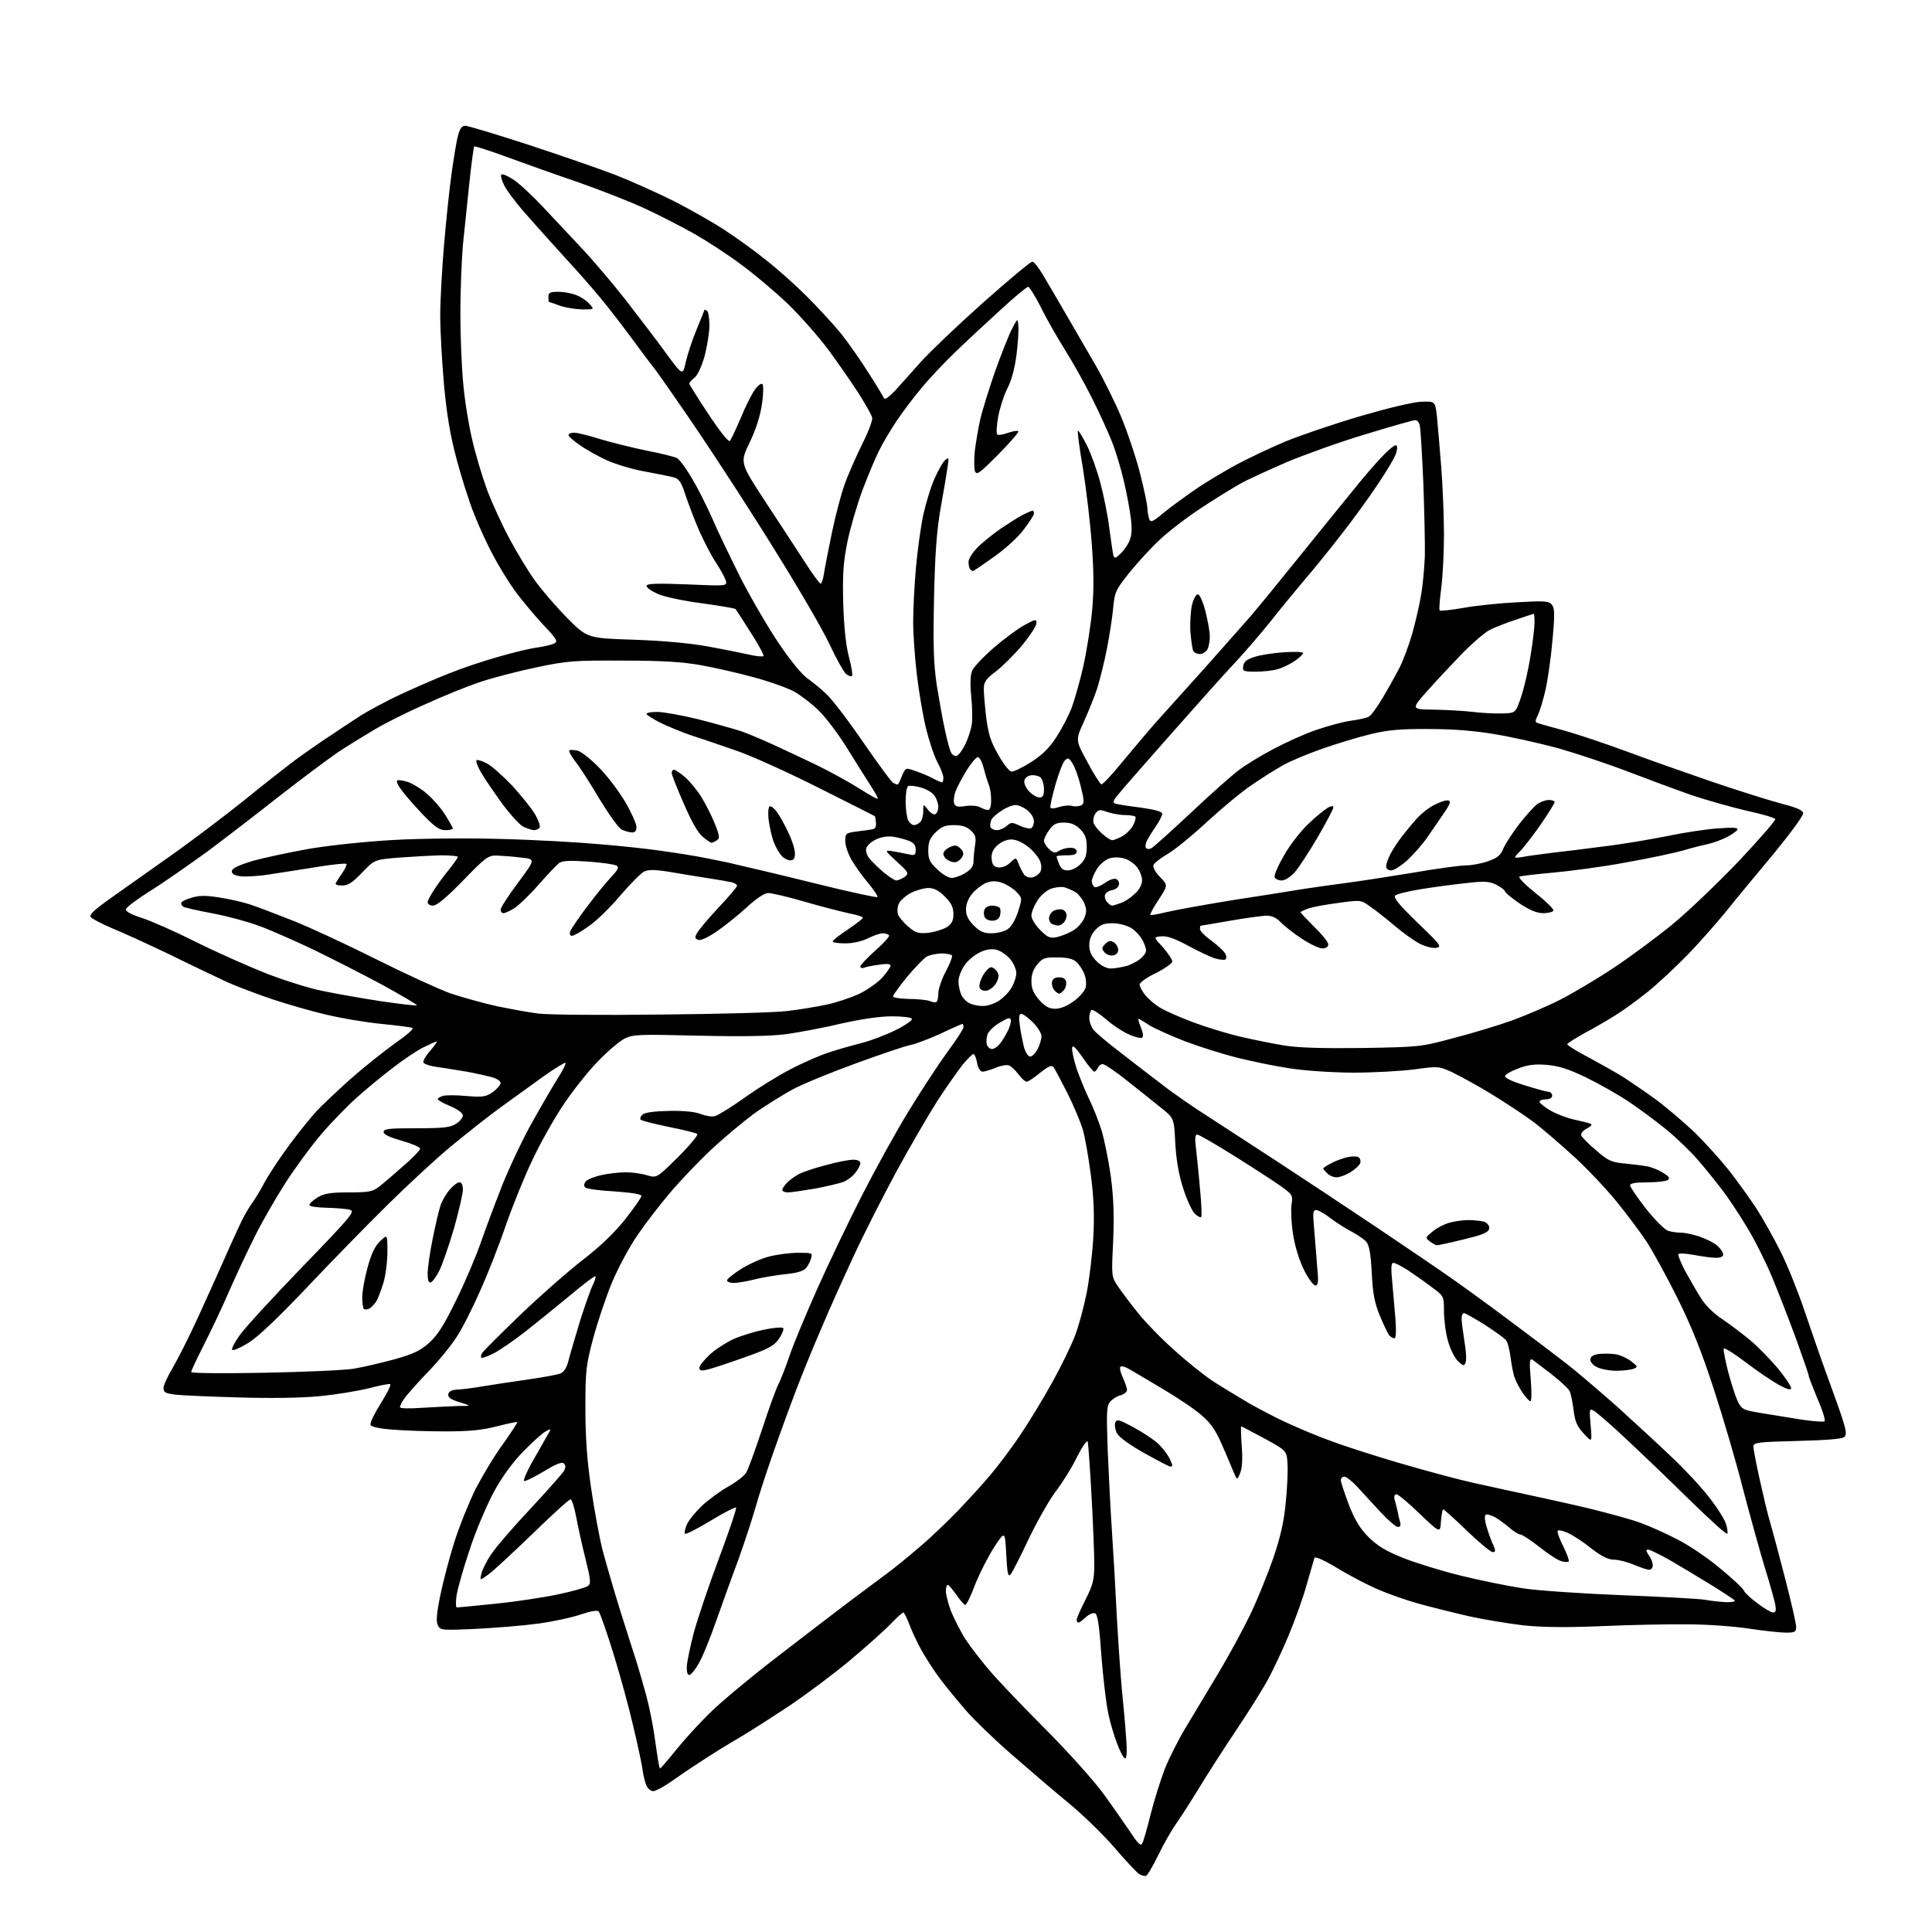 <?xml version="1.0" encoding="UTF-8" standalone="no"?>
<svg 
  version="1.1" 
  xmlns="http://www.w3.org/2000/svg" 
  xmlns:xlink="http://www.w3.org/1999/xlink" 
  xmlns:svg="http://www.w3.org/2000/svg"
  xmlns:rdf="http://www.w3.org/1999/02/22-rdf-syntax-ns#"
  xmlns:cc="http://creativecommons.org/ns#"
  xmlns:dc="http://purl.org/dc/elements/1.1/"
  viewBox="0 0 768 768"
  width="768"
  height="768"
>
<style>svg {background-color: white; }</style>"
<path stroke="none" fill="black" fill-rule="evenodd" d="M455.5,745.7C454.9,745.8 453.8,745.5 452.9,745.0C452.0,744.5 447.4,739.6 442.8,734.2C438.1,728.8 429.6,720.6 423.9,716.0C418.2,711.3 408.4,702.9 402.0,697.3C395.5,691.7 387.6,684.0 384.3,680.3C381.1,676.6 376.3,670.8 373.8,667.5C371.3,664.2 368.0,659.0 366.3,656.0C364.6,653.0 362.5,648.4 361.5,645.8C360.5,643.1 359.4,641.0 359.1,641.0C358.7,641.0 356.4,643.1 354.0,645.6C351.5,648.2 344.3,654.6 338.0,659.9C331.7,665.2 321.1,673.1 314.5,677.6C307.9,682.0 298.7,687.9 294.0,690.7C289.3,693.4 282.4,697.7 278.5,700.3C274.6,702.8 269.2,706.5 266.5,708.4C263.8,710.3 260.7,711.9 259.8,712.0C258.8,712.0 257.7,711.2 257.2,710.2C256.6,709.3 255.9,706.5 255.5,704.0C255.2,701.5 253.5,693.6 251.8,686.5C250.2,679.4 246.6,666.3 243.9,657.5C241.2,648.8 238.5,641.1 238.0,640.6C237.4,640.0 234.9,640.4 230.8,641.8C227.3,643.0 219.8,644.6 214.0,645.4C208.2,646.2 197.1,647.1 189.3,647.5C175.8,648.1 175.1,648.1 174.1,646.2C173.3,644.7 173.5,641.7 175.0,634.3C176.1,628.9 178.6,619.3 180.6,613.0C182.6,606.7 186.4,597.3 189.0,592.0C191.7,586.8 196.5,578.7 199.9,574.1C203.2,569.4 205.8,565.5 205.6,565.3C205.5,565.1 201.8,565.9 197.5,567.0C191.7,568.5 186.4,569.0 177.1,569.0C170.2,569.0 160.7,568.7 156.2,568.3C150.7,567.9 147.6,567.2 147.3,566.4C147.0,565.6 148.9,561.8 151.4,557.8C153.9,553.8 155.6,550.4 155.1,550.2C154.6,550.0 150.7,550.8 146.4,551.9C142.0,553.0 133.3,554.4 127.0,555.0C120.0,555.7 107.5,555.9 95.0,555.5C83.7,555.2 72.4,554.7 69.8,554.4C65.8,553.9 65.0,553.5 65.0,551.8C65.0,550.7 66.6,547.2 68.5,544.0C70.4,540.8 75.0,531.8 78.6,523.9C82.2,516.0 86.7,506.1 88.5,502.0C90.3,497.9 93.1,491.6 94.8,488.0C96.4,484.4 98.7,480.4 99.7,479.0C100.8,477.6 103.4,473.4 105.4,469.6C107.5,465.8 112.2,458.9 115.8,454.1C119.3,449.4 123.9,443.8 125.9,441.6C127.9,439.5 133.7,434.0 138.9,429.3C144.1,424.7 152.2,418.2 156.8,414.9C161.8,411.4 164.7,408.9 163.9,408.6C163.1,408.3 157.6,407.6 151.5,407.0C145.4,406.4 135.8,404.8 130.0,403.4C124.2,402.1 114.6,399.3 108.5,397.3C102.5,395.3 94.4,392.2 90.5,390.5C86.7,388.7 76.5,383.9 68.0,379.7C59.5,375.6 49.0,370.8 44.8,369.1C40.6,367.3 36.7,365.3 36.1,364.6C35.3,363.6 37.5,361.6 45.6,355.9C51.4,351.8 62.2,344.2 69.5,339.0C76.9,333.7 89.1,324.5 96.6,318.5C104.1,312.4 112.4,305.9 114.9,304.0C117.4,302.0 123.5,297.7 128.5,294.3C133.4,291.0 140.1,286.6 143.3,284.5C146.5,282.5 153.7,278.6 159.3,276.0C164.9,273.4 173.6,269.6 178.5,267.7C183.4,265.7 192.3,262.7 198.1,261.1C203.9,259.4 210.9,257.7 213.6,257.4C216.3,257.0 219.3,256.3 220.3,255.8C221.9,255.0 221.4,254.1 215.7,248.1C212.2,244.3 207.3,238.4 204.7,234.9C202.2,231.4 198.3,225.1 196.1,220.9C193.8,216.7 190.4,209.3 188.5,204.4C186.5,199.5 183.4,189.7 181.5,182.5C179.0,173.2 177.6,164.9 176.5,153.0C175.7,143.9 175.0,131.6 175.0,125.5C175.0,119.5 175.7,106.8 176.5,97.5C177.3,88.2 178.6,75.3 179.5,69.0C180.4,62.7 181.5,55.8 182.1,53.8C182.8,51.1 183.6,50.0 185.0,50.0C186.0,50.0 197.3,53.4 210.2,57.6C223.0,61.8 238.6,67.2 244.8,69.6C250.9,72.0 261.4,76.7 268.0,80.0C274.6,83.4 283.4,88.4 287.7,91.2C292.0,94.0 299.3,99.2 303.9,102.9C308.6,106.5 316.1,113.2 320.6,117.7C325.2,122.3 331.4,129.0 334.4,132.7C337.4,136.5 342.3,143.5 345.3,148.3C348.4,153.1 351.1,157.6 351.4,158.3C351.7,159.0 353.3,157.9 355.7,155.4C357.8,153.1 362.4,148.0 366.0,143.9C369.6,139.9 380.7,129.3 390.8,120.3C400.9,111.3 409.7,104.0 410.4,104.0C411.0,104.0 412.9,106.4 414.6,109.3C416.3,112.1 420.3,119.0 423.5,124.5C426.7,130.0 432.0,139.2 435.4,145.0C438.7,150.7 443.4,160.2 445.8,166.0C448.2,171.8 451.5,181.6 453.1,187.8C454.7,194.0 456.0,200.3 456.1,201.8C456.1,203.3 456.5,205.3 456.8,206.3C457.4,207.8 458.2,207.5 462.5,203.9C465.3,201.6 470.9,197.5 475.0,194.7C479.1,191.8 486.6,187.4 491.5,184.7C496.4,182.1 505.2,177.9 511.0,175.5C516.8,173.1 530.0,168.6 540.5,165.5C551.8,162.2 561.7,159.8 565.0,159.7C570.5,159.5 570.5,159.5 571.2,165.5C571.5,168.8 572.3,177.8 572.9,185.5C573.5,193.2 574.0,205.4 574.0,212.6C574.0,219.8 573.5,229.4 572.9,233.9C572.3,238.4 572.0,242.4 572.3,242.7C572.6,242.9 577.0,242.5 582.0,241.6C587.1,240.7 596.7,239.7 603.4,239.4C614.0,238.8 615.7,238.9 616.9,240.4C618.0,241.7 618.1,244.2 617.1,254.8C616.5,261.8 615.2,270.6 614.3,274.5C613.4,278.4 612.1,282.7 611.3,284.3C610.2,286.5 610.2,287.1 611.2,287.4C611.9,287.7 616.7,289.0 621.8,290.4C626.8,291.8 637.9,295.5 646.3,298.6C654.6,301.7 669.9,307.1 680.1,310.6C690.4,314.1 702.7,318.0 707.6,319.3C713.8,320.9 716.6,322.0 716.8,323.2C717.0,324.1 711.7,331.3 704.8,339.7C698.0,347.8 689.5,358.1 686.0,362.5C682.4,366.9 675.7,374.5 671.0,379.4C666.3,384.2 659.2,390.9 655.1,394.2C651.1,397.4 645.5,401.5 642.6,403.3C639.8,405.1 634.2,408.4 630.2,410.5C626.3,412.7 623.0,414.7 623.0,415.1C623.0,415.5 626.9,418.0 631.8,420.5C636.6,423.1 642.8,426.6 645.5,428.3C648.2,430.1 653.9,433.9 658.0,436.9C662.1,439.9 669.0,445.8 673.4,449.9C677.7,454.1 684.0,461.1 687.5,465.5C690.9,469.9 695.8,476.7 698.4,480.7C700.9,484.6 705.2,492.3 707.9,497.7C710.6,503.1 714.8,513.6 717.3,521.0C719.8,528.4 723.7,539.7 726.0,546.0C728.3,552.3 731.2,560.3 732.3,563.7C733.9,568.6 734.1,570.3 733.2,571.2C732.4,572.0 726.2,572.5 714.5,572.8C698.8,573.2 697.0,573.4 697.0,575.0C697.0,575.9 698.1,581.8 699.5,588.1C700.9,594.4 702.7,602.0 703.6,605.0C704.5,608.0 707.2,618.1 709.6,627.4C712.0,636.7 714.0,645.4 714.0,646.7C714.0,648.7 713.5,649.0 710.0,649.0C707.8,649.0 701.2,648.3 695.3,647.4C689.4,646.5 678.4,645.7 671.0,645.7C663.6,645.6 648.3,645.9 637.0,646.4C622.6,647.0 613.3,646.9 605.6,646.1C599.7,645.4 589.8,643.8 583.6,642.4C577.5,641.0 568.7,638.8 564.0,637.5C559.3,636.2 552.1,633.7 548.0,631.9C543.9,630.2 536.6,626.4 531.7,623.4C526.2,620.1 522.8,618.6 522.5,619.3C522.3,620.0 520.9,624.8 519.4,630.0C518.0,635.2 514.7,644.2 512.3,650.0C509.9,655.8 506.2,663.6 504.1,667.5C502.0,671.4 496.3,680.5 491.4,687.8C486.5,695.1 479.7,705.7 476.3,711.3C472.9,716.9 468.8,723.2 467.3,725.3C465.8,727.4 462.7,732.8 460.5,737.3C458.3,741.8 456.1,745.6 455.5,745.7zM454.0,732.9C454.5,732.1 456.0,726.9 457.4,721.2C458.8,715.6 461.4,707.5 463.0,703.2C464.7,699.0 468.4,691.6 471.3,686.8C474.2,682.0 480.0,672.3 484.2,665.3C488.4,658.3 494.1,647.8 496.9,642.0C499.7,636.2 503.8,626.1 506.1,619.5C509.1,610.7 510.4,604.8 511.1,597.3C511.7,591.6 512.0,584.7 511.8,581.8C511.5,576.7 511.5,576.7 502.6,571.8C497.7,569.2 493.6,567.0 493.4,567.0C493.2,567.0 493.3,570.5 493.6,574.8C494.0,579.8 493.8,583.5 493.0,585.5C491.8,588.5 491.8,588.5 490.3,585.0C489.5,583.1 487.5,578.2 485.7,574.2C483.5,569.0 481.3,565.7 478.0,562.9C475.5,560.6 468.6,555.9 462.5,552.3C456.4,548.7 450.3,545.0 448.8,544.2C447.3,543.3 445.8,542.9 445.4,543.3C445.0,543.7 445.4,545.6 446.3,547.5C447.2,549.5 448.0,551.7 448.0,552.5C448.0,553.3 446.9,554.2 445.6,554.6C444.2,554.9 442.4,556.0 441.4,557.1C439.9,558.8 439.8,560.7 440.3,575.8C440.7,585.0 441.4,599.7 442.0,608.5C442.6,617.3 443.5,633.0 444.0,643.5C444.6,654.0 445.5,666.8 446.0,672.0C446.5,677.2 447.3,685.4 447.6,690.2C448.1,695.9 447.9,699.0 447.3,699.0C446.7,699.0 445.3,696.4 444.1,693.2C442.9,690.1 441.2,684.5 440.5,680.8C439.7,677.1 438.5,666.8 437.8,658.0C437.0,646.1 436.3,641.7 435.3,641.3C434.5,641.0 432.9,641.7 431.6,642.9C430.4,644.0 429.1,645.0 428.7,645.0C428.3,645.0 428.0,644.5 428.0,643.9C428.0,643.2 429.6,639.6 431.5,635.9C434.5,629.9 435.0,628.0 435.0,621.7C435.0,617.8 434.5,605.5 433.9,594.5C433.3,583.5 432.6,573.9 432.4,573.1C432.1,572.3 430.2,575.1 428.1,579.2C426.1,583.4 422.2,589.6 419.5,593.1C416.9,596.6 412.1,605.1 408.8,612.0C405.6,618.8 402.4,625.1 401.7,625.9C400.7,627.0 400.4,625.4 400.0,617.9C399.5,608.5 399.5,608.5 395.2,615.0C392.9,618.6 389.5,625.2 387.7,629.7C386.0,634.3 384.2,638.0 383.7,638.0C383.3,638.0 381.7,636.2 380.2,634.0C378.7,631.9 377.2,630.1 376.8,630.0C376.3,630.0 376.0,631.1 376.0,632.5C376.0,633.8 376.9,637.4 378.0,640.4C379.2,643.3 381.8,648.5 383.9,651.8C386.1,655.1 390.9,661.3 394.7,665.6C398.6,670.0 408.4,680.2 416.7,688.5C424.9,696.8 434.8,707.8 438.6,713.0C442.4,718.2 447.2,725.2 449.4,728.4C452.2,732.7 453.4,733.9 454.0,732.9zM262.4,703.0C262.6,703.0 265.4,699.8 268.6,695.8C271.8,691.8 277.8,685.2 282.0,681.1C286.1,677.0 297.1,667.8 306.5,660.5C315.9,653.3 328.8,643.3 335.3,638.4C341.8,633.5 349.5,627.8 352.3,625.7C355.2,623.6 361.1,618.8 365.5,615.0C369.9,611.3 376.9,604.6 381.0,600.3C385.1,596.0 390.9,589.7 393.7,586.3C396.6,582.9 401.9,575.9 405.4,570.7C409.0,565.4 414.8,555.8 418.4,549.3C422.0,542.8 426.0,534.5 427.4,530.8C428.8,527.1 430.8,519.7 431.9,514.3C433.0,508.9 434.2,498.8 434.6,492.0C435.1,482.9 434.8,476.1 433.6,466.9C432.7,460.0 431.3,451.9 430.4,448.9C429.5,446.0 426.8,439.5 424.3,434.5C421.8,429.6 419.3,424.9 418.8,424.2C418.0,423.3 416.8,423.8 413.4,426.5C411.1,428.4 408.7,430.0 408.1,430.0C407.5,430.0 406.1,428.7 404.8,427.0C403.6,425.4 401.9,423.8 401.0,423.5C400.1,423.2 397.7,423.6 395.7,424.5C393.7,425.3 391.4,426.0 390.6,426.0C389.7,426.0 388.8,424.6 388.4,422.5C388.1,420.6 387.4,419.0 387.0,419.0C386.5,419.0 384.6,420.9 382.7,423.2C380.8,425.6 376.3,432.0 372.7,437.5C369.2,443.0 361.9,455.5 356.5,465.4C351.2,475.2 343.4,490.5 339.3,499.4C335.2,508.2 329.3,521.3 326.3,528.5C323.2,535.6 318.8,546.5 316.5,552.5C314.2,558.5 310.0,570.0 307.2,578.0C304.4,586.0 301.2,595.9 300.1,600.0C298.9,604.1 296.0,613.1 293.5,620.0C290.9,626.9 287.0,637.9 284.6,644.6C282.3,651.2 279.3,658.6 277.9,661.0C276.6,663.4 274.9,665.5 274.2,665.8C273.4,666.0 273.0,665.1 273.0,662.8C273.0,661.0 274.3,654.8 275.8,649.0C277.4,643.2 281.9,629.8 285.9,619.2C289.9,608.5 292.9,599.6 292.6,599.3C292.3,599.0 287.7,601.3 282.5,604.5C277.2,607.7 272.7,610.0 272.3,609.7C272.0,609.3 272.3,607.7 273.0,606.1C273.7,604.4 276.4,601.1 279.0,598.6C281.6,596.2 286.3,592.7 289.4,591.0C292.6,589.2 295.7,586.8 296.5,585.6C297.3,584.5 300.1,576.7 302.9,568.3C305.6,560.0 308.6,551.7 309.6,549.9C310.5,548.1 312.5,543.0 314.0,538.5C315.5,534.1 320.4,522.4 324.8,512.5C329.2,502.6 337.2,485.9 342.5,475.5C347.8,465.1 356.2,449.8 361.2,441.7C366.2,433.5 373.1,423.0 376.6,418.2C380.1,413.5 383.0,409.0 383.0,408.3C383.0,407.6 382.8,407.0 382.6,407.0C382.4,407.0 378.5,408.7 373.9,410.9C369.3,413.0 363.9,415.0 362.0,415.4C360.1,415.7 350.4,419.0 340.5,422.6C330.6,426.2 319.1,430.9 315.0,433.1C310.9,435.4 303.9,439.7 299.6,442.8C295.3,446.0 287.6,452.4 282.5,457.2C277.4,462.0 270.1,469.7 266.3,474.2C262.4,478.8 256.6,486.3 253.4,491.0C250.2,495.6 245.6,504.2 243.2,510.0C240.8,515.8 237.5,525.7 235.8,532.0C233.0,542.5 232.7,544.8 232.7,559.5C232.7,570.9 233.3,580.0 234.9,591.0C236.1,599.5 238.2,610.8 239.5,616.1C240.9,621.3 244.0,632.1 246.5,640.1C249.0,648.0 251.9,657.2 253.0,660.5C254.0,663.8 255.8,669.9 256.9,674.0C258.0,678.1 259.4,684.9 260.0,689.0C260.6,693.1 261.3,698.0 261.6,699.8C261.9,701.5 262.2,703.0 262.4,703.0zM704.9,641.0C705.9,641.0 706.1,640.1 705.7,637.8C705.3,636.0 703.5,629.3 701.5,623.0C699.6,616.7 695.7,602.7 692.9,592.0C690.2,581.3 684.9,563.3 681.2,552.0C676.5,537.5 672.3,527.0 666.8,516.0C662.6,507.5 657.0,497.4 654.5,493.5C651.9,489.6 646.5,482.4 642.5,477.5C638.5,472.6 630.8,464.4 625.4,459.5C620.0,454.6 612.7,448.3 609.2,445.7C605.7,443.1 598.2,438.2 592.7,434.8C587.1,431.4 580.1,427.6 577.2,426.2C571.9,423.8 571.7,423.8 562.2,425.1C556.8,425.8 545.8,426.4 537.5,426.4C528.6,426.3 518.3,425.6 512.1,424.6C506.3,423.7 497.1,421.8 491.6,420.4C486.0,419.0 476.8,416.1 471.0,413.9C465.3,411.7 458.9,408.8 456.8,407.5C454.7,406.1 452.8,405.0 452.6,405.0C452.3,405.0 452.8,406.6 453.5,408.4C454.4,410.6 454.6,412.1 454.0,412.5C453.5,412.8 451.1,412.3 448.8,411.2C446.4,410.2 442.3,407.5 439.7,405.2C437.0,402.9 434.4,401.2 433.9,401.5C433.4,401.9 433.0,403.3 433.0,404.8C433.1,406.3 433.8,408.4 434.8,409.5C435.7,410.6 440.3,414.5 444.9,418.0C449.5,421.6 456.9,427.3 461.4,430.7C465.8,434.2 474.6,440.3 480.8,444.2C487.0,448.2 499.4,456.3 508.3,462.1C517.2,467.9 534.4,479.3 546.5,487.4C558.6,495.5 573.0,505.3 578.5,509.2C584.0,513.1 594.6,520.8 602.0,526.4C609.4,531.9 618.9,539.1 623.0,542.3C627.1,545.5 636.1,553.2 643.0,559.3C649.8,565.5 659.4,574.3 664.3,579.0C669.3,583.7 675.9,590.7 679.0,594.7C682.2,598.7 685.3,603.5 686.0,605.5C686.7,607.5 686.9,609.4 686.6,609.7C686.3,610.1 679.6,604.0 671.7,596.3C663.9,588.6 652.5,577.7 646.5,572.1C640.5,566.4 634.6,561.4 633.6,560.8C631.8,559.8 631.7,560.1 632.3,566.6C632.9,573.5 632.9,573.5 629.6,569.9C626.9,567.0 626.1,565.2 625.5,560.4C625.1,557.2 624.4,553.8 623.9,552.9C623.4,551.9 620.2,549.0 616.8,546.3C613.3,543.6 609.9,541.0 609.2,540.5C608.0,539.9 607.9,541.3 608.5,548.4C608.9,553.1 608.8,557.0 608.4,557.0C607.9,557.0 606.5,555.5 605.3,553.7C604.1,552.0 602.7,549.3 602.2,547.9C601.6,546.5 600.9,542.8 600.5,539.7C600.1,536.6 599.3,533.4 598.6,532.7C598.0,531.9 594.2,529.2 590.2,526.6C586.2,524.1 582.5,522.0 582.0,522.0C581.4,522.0 581.0,522.9 581.0,524.1C581.0,525.2 581.5,529.2 582.1,533.0C582.8,536.8 583.0,540.6 582.6,541.6C582.0,543.1 581.7,543.1 579.6,541.1C578.3,539.9 576.5,536.3 575.6,533.1C574.7,530.0 574.0,524.6 574.0,521.3C574.0,515.2 574.0,515.2 568.8,511.4C565.9,509.2 561.6,506.2 559.3,504.7C556.9,503.2 554.5,502.0 553.9,502.0C553.0,502.0 552.9,504.0 553.4,509.2C553.8,513.2 554.3,520.0 554.7,524.2C555.1,529.2 554.9,532.0 554.3,532.0C553.7,532.0 552.8,531.4 552.2,530.8C551.7,530.1 550.0,526.6 548.5,523.0C546.4,517.9 545.7,514.2 545.3,506.0C544.9,498.3 544.3,495.0 543.1,493.6C542.2,492.6 539.7,490.9 537.5,489.7C535.3,488.6 531.5,486.2 529.1,484.4C526.7,482.5 524.0,481.0 523.2,481.0C521.9,481.0 521.8,482.2 522.4,488.5C522.7,492.6 523.3,499.4 523.6,503.5C524.2,509.6 524.0,511.0 522.9,511.0C522.1,511.0 520.0,508.2 518.3,504.7C516.4,500.8 514.7,495.3 514.0,490.5C513.3,486.2 513.1,480.9 513.4,478.8C514.0,475.2 513.8,474.9 509.3,471.6C506.6,469.7 498.3,464.3 490.8,459.6C483.3,454.9 476.6,451.0 475.9,451.0C475.1,451.0 474.9,452.5 475.4,456.2C475.7,459.1 476.5,466.4 477.0,472.4C477.6,478.4 477.8,483.5 477.5,483.8C477.2,484.1 476.1,483.5 475.0,482.5C473.9,481.5 471.8,477.0 470.4,472.6C468.6,467.0 467.6,461.4 467.2,454.5C466.7,444.5 466.7,444.5 461.7,440.5C459.0,438.3 453.0,433.5 448.3,429.8C443.6,426.0 439.1,423.0 438.3,423.0C437.6,423.0 436.7,423.7 436.4,424.5C436.0,425.3 435.4,426.0 435.0,426.0C434.6,426.0 432.5,423.5 430.4,420.4C427.6,416.4 426.4,415.2 426.2,416.5C426.0,417.4 426.8,421.2 428.0,424.9C429.3,428.5 431.5,434.0 433.0,437.0C434.5,440.0 436.7,445.6 437.9,449.4C439.0,453.1 440.7,461.4 441.6,467.9C442.7,476.4 442.9,483.2 442.5,493.5C441.8,507.5 441.8,507.5 444.5,511.5C446.0,513.7 449.6,518.5 452.6,522.2C455.5,525.8 461.9,532.4 466.8,536.7C471.6,541.1 478.3,546.4 481.5,548.6C484.8,550.8 491.6,554.9 496.5,557.8C501.4,560.6 508.6,564.3 512.5,566.0C516.4,567.8 523.5,570.8 528.5,572.6C533.4,574.5 545.8,578.5 556.0,581.5C566.2,584.5 579.2,588.0 585.0,589.3C590.8,590.6 600.5,592.7 606.5,594.0C612.5,595.3 624.0,597.8 632.0,599.7C640.0,601.7 649.2,604.2 652.5,605.5C655.8,606.7 662.1,609.5 666.5,611.8C671.0,614.0 678.7,619.2 683.6,623.3C688.6,627.4 693.0,631.5 693.3,632.4C693.6,633.2 696.1,635.5 698.7,637.4C701.3,639.4 704.1,641.0 704.9,641.0zM181.6,639.0C182.1,639.0 189.0,638.3 197.0,637.5C205.0,636.7 216.1,635.0 221.8,633.8C227.5,632.6 232.8,631.1 233.6,630.5C235.0,629.6 234.9,628.3 232.7,619.5C231.3,614.0 229.7,606.5 229.0,602.8C228.3,599.0 227.3,596.0 226.8,596.0C226.2,596.0 219.4,602.2 211.6,609.8C203.8,617.3 196.0,624.6 194.1,625.9C190.7,628.4 190.7,628.4 191.4,625.4C191.8,623.8 193.6,620.2 195.5,617.5C197.3,614.8 204.3,606.7 211.0,599.6C217.7,592.4 223.6,585.7 224.2,584.7C224.9,583.4 224.9,582.5 224.1,581.7C223.4,581.0 220.9,582.0 216.0,585.0C212.1,587.3 208.7,589.0 208.3,588.7C208.0,588.4 209.3,585.3 211.2,581.8C213.2,578.3 215.8,573.8 217.0,571.6C219.3,567.7 219.3,567.7 216.9,569.0C215.6,569.7 211.6,573.3 208.0,577.0C203.8,581.3 199.6,587.0 196.3,593.1C193.5,598.3 189.1,608.6 186.7,616.0C184.2,623.4 181.9,631.6 181.5,634.2C181.1,636.9 181.2,639.0 181.6,639.0zM686.5,636.9C688.9,636.9 690.0,636.6 689.5,636.1C688.9,635.6 684.7,632.8 680.0,629.9C675.3,627.0 668.1,622.7 664.0,620.3C659.9,618.0 655.9,616.0 655.2,616.0C654.2,616.0 654.3,616.5 655.4,618.2C656.3,619.4 657.0,621.2 657.0,622.2C657.0,623.2 656.4,624.0 655.6,624.0C654.8,624.0 652.1,623.1 649.5,622.0C646.9,620.9 643.4,620.0 641.6,620.0C639.3,620.0 636.7,618.7 632.4,615.4C629.2,612.8 625.0,610.1 623.1,609.3C621.3,608.5 619.5,608.1 619.2,608.5C618.9,608.8 619.8,611.6 621.4,614.6C622.9,617.7 623.9,620.5 623.6,620.7C623.3,621.0 622.0,621.0 620.7,620.6C619.4,620.3 615.5,617.8 612.0,615.0C608.6,612.3 605.1,610.0 604.4,610.0C603.7,610.0 601.6,608.7 599.8,607.1C598.0,605.6 595.5,603.8 594.3,603.1C593.1,602.5 591.6,602.0 591.0,602.0C590.2,602.0 590.1,603.1 590.5,605.2C590.9,607.0 592.0,610.4 593.0,612.8C594.6,616.3 594.7,617.0 593.4,617.0C592.6,617.0 588.0,613.2 583.1,608.5C578.3,603.8 574.0,600.0 573.7,600.0C573.4,600.0 573.0,602.1 572.8,604.8C572.5,609.5 572.5,609.5 564.4,601.8C560.0,597.5 555.8,594.0 555.1,594.0C554.4,594.0 554.1,594.8 554.3,595.8C554.6,596.7 555.1,598.9 555.5,600.5C555.8,602.1 556.3,604.3 556.6,605.2C556.9,606.3 556.6,607.0 555.7,607.0C554.9,607.0 551.9,604.4 548.9,601.2C545.9,598.0 541.8,593.5 539.7,591.2C537.6,588.9 535.2,587.0 534.4,587.0C533.6,587.0 533.0,587.6 533.0,588.4C533.0,589.2 534.5,593.6 536.2,598.2C538.6,604.3 540.7,607.7 544.0,611.0C547.4,614.4 550.8,616.5 557.5,619.2C562.5,621.2 572.8,624.4 580.5,626.3C588.2,628.2 599.5,630.5 605.5,631.4C611.5,632.3 629.1,633.5 644.5,634.1C659.9,634.7 674.8,635.5 677.5,635.9C680.2,636.4 684.3,636.8 686.5,636.9zM465.2,583.0C464.8,583.0 460.2,580.6 455.0,577.7C449.4,574.6 445.0,571.4 444.1,569.9C443.3,568.5 443.0,566.5 443.3,565.6C443.9,564.0 444.7,564.2 450.8,567.5C454.5,569.5 458.8,572.4 460.3,573.8C461.9,575.3 463.8,577.7 464.6,579.2C465.4,580.7 466.0,582.1 466.0,582.5C466.0,582.8 465.7,583.0 465.2,583.0zM725.3,565.0C725.7,564.6 724.5,560.6 722.5,556.1C720.6,551.5 719.0,547.4 719.0,546.9C719.0,546.4 716.7,539.8 714.0,532.3C711.2,524.7 706.9,513.6 704.4,507.6C701.9,501.6 697.4,492.6 694.3,487.6C691.3,482.6 686.8,475.8 684.2,472.5C681.7,469.2 677.4,463.9 674.6,460.7C671.8,457.5 666.4,452.3 662.5,449.1C658.6,445.9 652.0,441.0 647.7,438.1C643.4,435.2 635.6,430.8 630.5,428.3C623.4,424.9 619.6,423.7 614.8,423.3C610.2,422.9 607.2,423.3 603.6,424.7C600.9,425.7 598.5,427.0 598.3,427.7C598.0,428.4 601.0,429.9 606.0,431.4C610.5,432.8 614.8,434.0 615.6,434.0C616.3,434.0 617.0,434.7 617.0,435.5C617.0,436.4 616.1,437.0 614.5,437.0C613.1,437.0 612.0,437.4 612.0,438.0C612.0,438.5 613.9,440.0 616.2,441.4C618.6,442.8 622.8,444.4 625.5,445.0C628.2,445.6 631.2,446.3 632.0,446.6C633.1,447.0 632.8,447.5 630.8,448.6C629.2,449.4 628.3,450.6 628.6,451.4C628.9,452.1 631.5,454.8 634.5,457.3C639.2,461.4 640.5,462.0 645.7,462.5C648.9,462.8 652.9,463.3 654.5,463.6C656.1,463.8 659.0,464.9 660.9,466.1C663.6,467.7 664.0,468.4 662.9,469.1C662.1,469.6 658.5,470.0 654.8,470.0C650.0,470.0 648.0,470.4 648.0,471.2C648.0,471.9 650.9,476.1 654.4,480.6C658.0,485.1 661.9,489.0 663.2,489.3C664.4,489.7 666.7,490.0 668.2,490.0C669.7,490.0 673.1,490.7 675.7,491.6C678.3,492.5 681.5,494.1 682.8,495.3C684.0,496.4 685.0,497.9 685.0,498.7C685.0,499.5 683.9,500.0 682.2,500.0C680.6,500.0 676.8,499.5 673.6,498.9C670.4,498.3 667.5,498.1 667.2,498.5C666.9,498.8 668.1,501.9 669.9,505.3C671.8,508.7 674.6,513.6 676.2,516.1C677.9,518.9 681.3,522.2 684.8,524.5C687.9,526.6 692.9,530.4 695.9,532.9C698.9,535.4 703.7,540.4 706.7,543.9C709.6,547.5 712.0,551.0 712.0,551.8C712.0,552.7 710.6,552.4 707.1,550.5C704.4,549.0 698.5,545.0 693.9,541.5C689.3,538.0 685.4,535.6 685.2,536.1C685.0,536.6 685.8,540.6 686.9,545.1C688.1,549.6 689.8,554.9 690.7,556.9C692.4,560.3 692.9,560.5 700.0,561.7C704.1,562.4 711.3,563.5 716.0,564.3C720.7,565.0 724.9,565.3 725.3,565.0zM168.2,559.6C173.2,559.3 179.6,559.0 182.4,558.9C187.5,558.9 187.5,558.9 182.7,557.4C179.1,556.3 178.0,555.5 178.2,554.2C178.4,553.1 179.6,552.5 181.7,552.4C183.5,552.3 187.8,551.8 191.2,551.2C194.7,550.6 202.7,549.4 209.0,548.5C215.3,547.6 221.5,546.5 222.7,546.0C224.2,545.4 225.3,543.7 226.0,540.8C226.6,538.4 228.7,531.3 230.6,525.0C232.6,518.7 234.9,512.2 235.7,510.7C236.5,509.1 236.9,507.6 236.7,507.3C236.4,507.1 232.0,510.4 226.9,514.7C221.7,519.0 213.7,525.5 209.0,529.2C204.4,532.8 198.6,536.8 196.2,538.0C193.8,539.2 191.6,540.0 191.3,539.7C191.1,539.4 191.2,538.5 191.7,537.8C192.1,537.1 198.9,530.3 206.8,522.7C214.7,515.1 225.9,505.3 231.7,500.8C238.7,495.4 244.3,490.0 248.6,484.6C252.1,480.1 255.0,476.0 255.0,475.4C255.0,474.7 251.0,474.1 244.3,473.6C238.4,473.3 233.2,472.6 232.6,472.0C232.0,471.4 232.1,470.5 232.9,469.6C233.6,468.8 236.4,467.7 239.1,467.1C241.9,466.5 246.2,466.0 248.7,466.0C251.2,466.0 255.0,466.5 257.2,467.2C261.1,468.3 261.1,468.3 269.5,460.0C274.2,455.3 277.6,451.2 277.2,450.8C276.8,450.4 271.7,449.1 266.0,448.0C260.2,446.8 255.1,445.5 254.7,445.1C254.3,444.7 254.6,443.7 255.5,443.0C256.5,442.2 260.3,441.7 266.3,441.6C272.0,441.5 276.7,442.0 278.7,442.9C280.5,443.6 283.0,444.0 284.2,443.7C285.5,443.3 290.9,440.0 296.2,436.2C301.5,432.4 309.8,427.3 314.7,424.8C319.5,422.3 326.4,419.3 330.0,418.2C333.6,417.0 339.4,415.4 342.9,414.5C346.4,413.6 352.4,411.3 356.2,409.4C360.0,407.5 362.8,405.5 362.5,405.0C362.2,404.4 358.6,404.0 354.5,404.0C349.9,404.0 342.3,405.1 334.3,406.9C327.3,408.6 317.4,410.4 312.5,411.1C306.3,411.9 295.3,412.1 277.7,411.7C253.7,411.1 251.6,411.2 248.2,412.9C246.1,414.0 241.3,418.1 237.4,422.2C233.5,426.2 227.3,434.1 223.6,439.7C220.0,445.2 214.5,454.9 211.6,461.2C208.6,467.4 203.9,479.0 201.1,487.0C198.4,495.0 193.7,506.9 190.7,513.5C187.8,520.1 183.7,528.2 181.5,531.5C179.4,534.8 174.3,541.1 170.0,545.5C165.8,549.9 161.6,554.6 160.7,556.0C159.7,557.3 159.0,558.9 159.0,559.4C159.0,559.9 162.7,560.0 168.2,559.6zM104.8,545.7C120.6,545.4 136.7,544.7 140.5,544.1C144.3,543.5 151.8,541.7 157.0,540.3C164.7,538.1 167.3,536.8 170.8,533.6C174.1,530.6 176.8,526.2 181.5,516.5C185.0,509.4 189.3,499.2 191.1,494.0C192.9,488.8 196.8,478.4 199.7,471.0C202.7,463.6 208.1,452.1 211.9,445.5C215.6,438.9 220.1,431.1 222.0,428.2C223.8,425.3 225.1,422.8 224.8,422.5C224.6,422.2 220.7,424.6 216.3,427.7C211.9,430.9 204.2,436.4 199.4,439.9C194.5,443.4 185.6,450.5 179.5,455.5C173.4,460.5 161.9,471.2 153.9,479.1C145.9,487.0 131.4,501.8 121.8,512.0C110.1,524.3 102.4,531.6 98.6,533.9C95.5,535.8 92.7,537.0 92.3,536.6C91.9,536.3 93.2,533.7 95.2,530.9C97.1,528.1 108.3,515.9 120.1,503.7C140.1,483.0 141.3,481.5 139.0,480.9C137.6,480.5 133.5,480.2 129.8,480.1C125.9,480.0 123.0,479.6 123.0,479.0C123.0,478.4 124.5,477.1 126.2,476.0C128.9,474.4 131.3,474.0 138.6,474.0C146.5,474.0 148.1,473.7 150.6,471.8C152.2,470.6 156.5,466.9 160.2,463.6C164.0,460.4 167.0,457.2 167.0,456.6C167.0,456.0 163.7,454.6 159.8,453.5C154.9,452.1 152.5,451.0 152.5,450.0C152.5,448.7 154.7,448.5 165.5,448.5C176.3,448.5 179.0,448.2 181.3,446.7C182.8,445.8 184.0,444.3 184.0,443.4C184.0,442.5 182.0,441.0 179.0,439.7C176.2,438.6 174.0,437.3 174.0,436.9C174.0,436.5 175.0,436.0 176.2,435.6C177.5,435.3 181.7,435.3 185.6,435.7C192.0,436.2 193.2,436.0 195.9,434.1C197.6,432.9 199.0,431.2 199.0,430.5C199.0,429.7 197.3,428.6 195.2,428.1C193.2,427.6 188.8,426.6 185.5,426.0C182.2,425.5 177.1,424.6 174.1,424.2C171.1,423.8 168.5,423.0 168.3,422.3C168.1,421.7 169.3,419.6 171.1,417.6C172.8,415.6 173.9,414.0 173.6,414.0C173.2,414.0 170.8,415.1 168.2,416.4C165.6,417.7 160.1,421.4 156.0,424.6C151.9,427.7 145.4,433.1 141.7,436.4C137.9,439.8 131.6,446.3 127.6,451.0C123.6,455.7 117.2,464.4 113.3,470.5C109.4,476.6 104.0,486.0 101.3,491.5C98.5,497.0 94.0,506.7 91.2,513.0C88.5,519.3 83.9,529.0 81.1,534.5C78.3,540.0 76.0,544.9 76.0,545.4C76.0,545.9 88.7,546.0 104.8,545.7zM280.9,544.5C278.7,545.0 278.0,544.8 278.0,543.7C278.0,542.9 279.9,540.6 282.1,538.5C284.4,536.4 288.6,533.7 291.4,532.4C294.2,531.1 299.7,529.4 303.5,528.6C307.4,527.8 310.8,527.5 311.3,527.9C311.7,528.3 311.0,530.2 309.7,532.1C307.7,535.0 305.8,536.1 295.6,539.7C289.1,542.0 282.5,544.2 280.9,544.5zM642.5,544.9C639.8,544.9 636.2,544.2 634.7,543.4C633.0,542.5 632.0,541.2 632.2,540.2C632.4,539.1 633.7,538.4 635.9,538.2C637.8,538.0 640.8,538.1 642.6,538.4C644.4,538.8 647.0,540.0 648.5,541.2C651.1,543.2 651.1,543.4 649.4,544.1C648.4,544.5 645.2,544.9 642.5,544.9zM146.5,520.3C145.8,520.6 144.9,520.6 144.6,520.3C144.3,519.9 144.0,517.9 144.0,515.7C144.0,513.4 144.9,508.2 146.1,503.9C147.6,498.4 149.0,495.4 151.1,493.4C154.0,490.6 154.0,490.6 154.0,497.6C154.0,501.5 153.3,507.0 152.4,510.0C151.5,512.9 150.2,516.4 149.4,517.6C148.5,518.8 147.3,520.1 146.5,520.3zM171.2,509.8C170.4,510.0 170.0,508.9 170.0,506.2C170.0,504.0 170.9,497.8 172.0,492.4C173.1,486.9 174.5,481.0 175.1,479.2C175.7,477.4 177.3,474.6 178.7,473.0C180.1,471.3 181.8,470.0 182.6,470.0C183.5,470.0 184.0,471.1 184.0,472.9C184.0,474.5 182.4,481.4 180.5,488.2C178.5,495.0 175.9,502.5 174.7,505.0C173.5,507.4 171.9,509.6 171.2,509.8zM291.6,510.0C290.2,510.0 289.0,509.5 289.0,509.0C289.0,508.4 291.5,506.4 294.5,504.5C297.5,502.6 302.5,500.3 305.7,499.5C308.8,498.7 314.1,498.0 317.3,498.0C322.9,498.0 323.1,498.1 322.4,500.2C322.1,501.5 321.1,503.3 320.3,504.2C319.3,505.3 316.5,506.1 312.2,506.5C308.5,506.9 303.0,507.8 299.9,508.6C296.8,509.4 293.0,510.0 291.6,510.0zM571.2,495.0C570.7,495.0 569.5,494.3 568.4,493.5C566.5,492.0 566.6,491.9 569.4,489.6C570.9,488.3 573.9,486.7 576.0,486.1C578.0,485.5 581.5,485.0 583.6,485.0C585.8,485.0 588.5,485.3 589.8,485.6C591.0,486.0 592.0,487.0 592.0,488.1C592.0,489.4 590.6,490.3 586.8,491.4C583.9,492.2 579.4,493.3 576.7,493.9C574.1,494.5 571.6,495.0 571.2,495.0zM313.2,474.0C312.0,474.0 311.0,473.6 311.0,473.0C311.0,472.4 311.9,471.1 312.9,470.1C314.0,469.0 316.2,467.4 317.8,466.6C319.4,465.8 324.2,464.2 328.5,463.1C332.8,461.9 337.6,461.0 339.2,461.0C340.9,461.0 342.0,461.5 342.0,462.4C342.0,463.1 341.1,464.9 340.0,466.2C339.0,467.6 336.8,469.2 335.3,469.8C333.8,470.4 328.6,471.6 323.9,472.5C319.2,473.3 314.4,474.0 313.2,474.0zM531.3,468.0C530.1,468.0 528.4,467.3 527.6,466.4C526.7,465.6 526.0,464.7 526.0,464.5C526.0,464.2 527.5,463.3 529.2,462.4C531.0,461.4 533.9,460.4 535.6,460.0C537.4,459.6 539.4,459.6 540.0,460.0C540.7,460.5 541.0,461.5 540.7,462.4C540.3,463.3 538.6,464.9 536.8,466.0C535.0,467.1 532.5,468.0 531.3,468.0zM409.5,420.0C410.3,420.0 411.6,418.7 412.5,417.0C413.3,415.4 414.0,413.1 414.0,411.9C414.0,410.8 412.5,408.3 410.6,406.4C408.7,404.5 406.6,403.0 406.0,403.0C405.1,403.0 404.9,404.3 405.4,407.6C405.7,410.2 406.5,414.0 407.0,416.1C407.6,418.3 408.7,420.0 409.5,420.0zM394.3,417.0C395.1,417.0 396.4,416.2 397.2,415.2C398.1,414.3 399.5,412.0 400.4,410.2C401.4,408.4 402.0,406.2 401.8,405.4C401.6,404.3 400.6,404.6 397.3,406.6C394.8,408.1 392.8,410.1 392.4,411.6C392.1,412.9 392.0,414.7 392.4,415.5C392.7,416.3 393.6,417.0 394.3,417.0zM541.5,416.6C564.2,416.2 564.7,416.2 578.0,412.6C585.4,410.7 595.9,407.5 601.2,405.6C606.6,403.6 615.1,400.0 620.2,397.4C625.3,394.8 634.9,389.1 641.5,384.7C648.1,380.3 658.7,372.5 665.0,367.3C671.3,362.1 683.1,350.8 691.3,342.2C699.4,333.6 705.9,326.1 705.7,325.6C705.5,325.1 700.5,323.6 694.4,322.3C688.4,320.9 678.5,318.1 672.5,316.1C666.5,314.0 654.9,309.7 646.8,306.6C638.7,303.5 626.3,299.4 619.3,297.4C612.2,295.5 601.1,293.0 594.5,291.9C586.3,290.5 577.9,289.8 568.0,289.8C556.7,289.7 551.6,290.2 545.0,291.8C540.3,292.9 531.8,295.5 526.0,297.5C520.2,299.5 513.0,302.5 510.0,304.2C507.0,305.9 501.4,309.4 497.5,312.1C493.6,314.7 485.7,321.3 479.8,326.7C474.0,332.1 466.9,337.9 464.1,339.5C461.3,341.1 458.8,343.1 458.5,343.9C458.2,344.7 459.3,346.8 461.1,348.6C464.3,351.9 464.3,351.9 460.6,357.6C458.5,360.7 457.1,363.4 457.3,363.7C457.6,363.9 460.4,363.4 463.6,362.6C466.9,361.8 478.5,359.7 489.5,357.9C500.5,356.2 513.3,354.2 518.0,353.4C522.7,352.7 530.3,351.6 535.0,351.0C539.7,350.4 551.5,348.6 561.2,347.0C570.9,345.3 580.6,344.0 582.8,344.0C584.9,344.0 588.8,343.3 591.4,342.4C595.3,341.0 596.5,340.1 597.7,337.1C598.6,335.1 601.5,330.7 604.2,327.2C606.9,323.8 610.1,320.3 611.3,319.5C612.5,318.7 614.5,318.0 615.7,318.0C617.0,318.0 618.0,318.4 618.0,318.8C618.0,319.3 615.7,323.0 612.9,327.1C610.1,331.2 606.4,336.0 604.7,337.9C601.5,341.2 601.5,341.2 605.0,340.7C606.9,340.3 612.3,339.6 617.0,339.0C621.7,338.5 631.1,337.3 638.0,336.4C644.9,335.6 655.9,333.7 662.5,332.4C669.1,331.0 678.3,329.6 682.9,329.3C689.2,328.8 691.1,329.0 690.6,329.9C690.2,330.5 688.2,331.9 686.2,332.9C684.2,333.9 680.9,335.1 679.0,335.5C677.1,335.9 672.6,337.0 669.0,338.1C665.4,339.1 655.1,341.3 646.0,342.9C636.9,344.6 624.0,346.3 617.2,346.9C610.5,347.5 604.5,348.2 604.0,348.5C603.4,348.8 606.4,351.8 610.5,355.1C614.7,358.4 617.8,361.5 617.5,362.0C617.1,362.6 615.3,363.0 613.4,363.0C611.0,363.0 608.1,361.8 604.3,359.3C601.3,357.3 598.6,355.1 598.3,354.4C598.1,353.7 596.4,352.5 594.6,351.6C591.8,350.3 589.9,350.2 582.4,351.1C577.5,351.6 569.5,352.7 564.6,353.5C559.7,354.3 555.2,355.4 554.6,356.0C553.8,356.8 556.2,359.7 563.5,366.8C572.9,375.8 573.3,376.4 570.8,376.8C569.4,377.0 566.4,376.2 564.3,375.1C562.2,374.0 557.8,370.9 554.5,368.1C551.2,365.3 546.8,361.8 544.7,360.4C541.0,357.7 540.9,357.7 532.2,358.9C527.4,359.5 522.0,360.5 520.2,361.1C518.5,361.7 517.0,362.4 517.0,362.6C517.0,362.9 519.5,365.5 522.5,368.5C525.5,371.4 528.0,374.5 528.0,375.4C528.0,376.4 527.1,377.0 525.6,377.0C524.3,377.0 520.6,375.2 517.4,373.1C514.1,370.9 510.4,368.0 509.1,366.6C507.5,364.9 505.6,364.0 503.6,364.0C501.9,364.0 495.3,364.9 489.0,366.0C482.7,367.1 477.4,368.0 477.2,368.0C477.1,368.0 477.0,368.6 477.0,369.3C477.0,370.1 479.0,372.1 481.5,373.9C484.0,375.7 486.4,378.0 487.0,379.0C487.6,380.0 487.6,381.1 487.1,381.4C486.7,381.7 484.8,381.5 483.1,381.0C481.3,380.5 476.5,378.2 472.4,376.0C467.1,373.1 463.9,372.0 461.7,372.2C458.5,372.5 458.5,372.5 462.3,376.6C464.3,378.9 466.0,381.4 466.0,382.2C466.0,382.9 463.1,385.0 459.5,386.8C455.9,388.5 453.0,390.6 453.0,391.4C453.0,392.1 454.0,393.9 455.1,395.4C456.3,396.9 458.9,399.2 460.9,400.4C462.9,401.7 468.8,404.3 474.1,406.3C479.4,408.3 487.9,410.9 493.1,412.1C498.3,413.3 506.1,414.9 510.5,415.6C516.0,416.5 525.6,416.8 541.5,416.6zM262.5,403.3C285.6,403.1 308.3,402.5 312.9,401.9C317.5,401.4 324.5,400.2 328.4,399.4C332.3,398.6 338.3,396.6 341.7,395.0C345.1,393.3 349.2,390.4 350.9,388.4C352.6,386.5 354.0,384.4 354.0,383.9C354.0,383.1 352.4,383.0 349.4,383.5C346.8,383.8 344.1,384.4 343.4,384.7C342.6,385.0 342.0,384.7 342.0,384.2C342.0,383.6 344.7,380.8 347.9,377.9C351.2,375.0 353.7,372.3 353.4,371.8C353.1,371.4 352.0,371.0 350.9,371.0C349.8,371.0 347.2,371.9 345.0,373.0C342.6,374.2 339.1,375.0 336.0,375.0C333.3,375.0 331.0,374.7 331.0,374.2C331.0,373.8 333.7,371.7 337.0,369.5C340.3,367.3 343.0,365.2 343.0,364.8C343.0,364.4 340.4,363.6 337.2,363.0C334.1,362.3 326.2,360.3 319.7,358.4C313.2,356.5 306.8,355.0 305.4,355.0C303.9,355.0 300.7,357.1 296.7,360.8C293.2,364.0 287.8,368.3 284.7,370.4C281.3,372.7 278.5,374.0 277.5,373.6C276.2,373.1 276.1,372.6 277.1,370.9C277.7,369.7 281.5,365.2 285.6,360.8C289.7,356.5 293.0,352.5 293.0,352.1C293.0,351.6 292.0,351.0 290.8,350.7C289.5,350.4 285.4,349.7 281.5,349.1C277.6,348.5 270.8,347.4 266.3,346.6C259.8,345.6 257.7,345.6 255.8,346.6C254.6,347.3 250.3,351.6 246.4,356.2C242.6,360.7 237.0,366.2 234.0,368.2C231.1,370.3 228.1,372.0 227.4,372.0C226.6,372.0 226.3,371.3 226.7,370.2C227.0,369.3 230.0,364.9 233.3,360.5C236.6,356.1 240.9,350.8 242.9,348.7C245.7,345.7 246.2,344.7 245.1,344.1C244.3,343.6 239.3,342.9 233.9,342.5C226.4,342.0 223.7,342.1 222.2,343.1C221.2,343.9 217.5,347.8 214.0,351.8C210.5,355.8 206.2,359.9 204.5,361.0C202.7,362.1 200.8,363.0 200.1,363.0C199.5,363.0 199.0,362.4 199.0,361.6C199.0,360.8 202.1,356.0 206.0,350.8C212.9,341.5 212.9,341.5 207.2,340.9C204.1,340.5 199.8,340.2 197.7,340.1C194.1,340.0 193.2,340.6 184.1,350.0C177.7,356.6 173.6,360.0 172.2,360.0C171.0,360.0 170.0,359.4 170.0,358.7C170.0,358.0 171.2,355.7 172.7,353.5C174.1,351.3 176.8,347.7 178.7,345.4C180.5,343.1 182.0,341.0 182.0,340.6C182.0,340.3 179.0,340.0 175.2,340.0C171.5,340.1 164.1,340.5 158.7,340.9C148.9,341.7 148.9,341.7 144.0,346.8C140.1,350.9 138.4,352.0 136.0,352.0C133.8,352.0 133.1,351.6 133.6,350.8C134.0,350.1 135.2,348.2 136.3,346.7C137.3,345.1 138.0,343.6 137.7,343.4C137.4,343.1 132.5,343.6 126.8,344.5C121.2,345.4 112.5,346.8 107.7,347.5C102.9,348.3 97.3,348.6 95.4,348.3C92.9,347.9 92.0,347.3 92.2,346.1C92.4,345.1 95.3,343.8 100.5,342.2C104.9,341.0 115.0,338.8 123.0,337.4C131.3,336.0 145.6,334.5 156.5,333.9C166.9,333.3 186.1,333.1 199.0,333.5C211.9,333.8 229.7,334.8 238.5,335.6C247.3,336.3 257.9,337.5 262.0,338.1C266.1,338.7 271.8,339.5 274.5,340.0C277.2,340.4 283.8,341.7 289.0,342.8C294.2,344.0 309.7,347.6 323.3,351.0C337.0,354.4 348.5,356.9 348.8,356.6C349.1,356.3 347.4,353.8 345.1,351.0C342.8,348.3 339.8,344.1 338.5,341.8C337.1,339.4 336.0,336.1 336.0,334.3C336.0,331.3 336.2,331.1 340.8,330.5C343.4,330.2 346.2,329.8 347.0,329.6C347.9,329.5 348.4,328.5 348.2,327.0C348.1,325.7 347.9,324.5 347.7,324.4C347.6,324.3 337.6,319.3 325.5,313.2C313.4,307.1 298.8,300.5 293.0,298.5C287.2,296.5 279.1,293.7 275.0,292.4C270.9,291.0 265.1,288.6 262.3,287.2C259.4,285.7 257.0,284.2 257.0,283.8C257.0,283.3 258.9,283.0 261.3,283.0C263.6,283.0 270.9,284.3 277.5,285.9C284.1,287.6 292.0,289.8 295.0,290.8C298.0,291.9 303.9,294.4 308.0,296.3C312.1,298.2 319.8,301.8 325.0,304.3C330.2,306.9 337.6,310.9 341.5,313.4C345.3,315.8 348.6,317.7 348.9,317.5C349.1,317.3 347.8,314.9 346.1,312.3C344.4,309.7 340.2,303.0 336.8,297.5C333.4,292.0 328.3,285.2 325.5,282.5C322.8,279.8 318.2,276.3 315.5,274.8C312.8,273.4 305.6,270.8 299.5,269.2C293.4,267.5 284.0,265.4 278.5,264.4C271.2,263.1 262.8,262.6 247.5,262.6C228.3,262.5 225.4,262.7 213.2,265.3C206.0,266.8 195.9,269.4 190.9,271.1C186.0,272.7 175.9,276.8 168.7,280.1C161.4,283.3 152.3,287.9 148.4,290.3C144.5,292.6 138.0,296.6 134.1,299.2C130.2,301.9 120.0,309.5 111.4,316.2C102.8,323.0 89.9,332.9 82.7,338.3C75.4,343.6 65.1,350.8 59.8,354.1C54.4,357.5 50.0,360.8 50.0,361.5C50.0,362.4 52.6,363.7 56.4,364.9C59.9,366.0 69.4,370.2 77.6,374.3C85.8,378.4 98.4,384.0 105.7,386.9C112.9,389.7 123.0,392.9 128.2,393.9C133.3,395.0 143.7,396.8 151.4,398.0C159.0,399.1 165.5,399.9 165.7,399.6C165.9,399.4 159.8,395.8 152.2,391.6C144.6,387.5 132.0,381.1 124.4,377.4C116.8,373.8 107.1,369.5 102.8,368.0C98.6,366.4 90.4,364.2 84.6,363.1C78.7,362.0 73.5,360.8 73.0,360.5C72.4,360.2 72.0,359.5 72.0,359.0C72.0,358.5 73.8,357.5 76.0,356.9C79.2,355.9 81.8,355.9 87.4,356.8C91.4,357.4 96.9,358.7 99.6,359.6C102.3,360.5 109.9,363.4 116.5,366.0C123.1,368.6 137.9,375.5 149.5,381.3C161.1,387.1 174.4,393.2 179.1,394.9C183.9,396.5 192.2,398.8 197.6,400.0C203.1,401.1 210.4,402.5 214.0,402.9C217.6,403.4 239.4,403.6 262.5,403.3zM419.5,401.0C421.5,401.0 424.3,399.9 426.8,398.0C429.1,396.4 431.2,393.9 431.6,392.5C431.9,391.1 431.7,388.7 431.0,387.1C430.4,385.5 428.9,383.3 427.9,382.4C426.5,381.1 424.2,380.6 420.4,380.6C415.5,380.5 414.5,380.8 412.4,383.3C410.8,385.2 410.0,387.3 410.0,390.0C410.0,393.0 410.8,394.8 413.1,397.5C415.5,400.1 417.0,401.0 419.5,401.0zM390.5,399.9C392.1,400.0 395.0,399.1 396.8,398.0C398.6,396.9 400.9,394.6 402.0,392.8C403.1,391.0 404.0,388.3 404.0,386.8C404.0,385.4 402.9,382.8 401.5,381.2C400.1,379.5 397.6,377.9 396.0,377.5C394.0,377.1 391.7,377.4 389.3,378.7C387.2,379.7 384.5,382.0 383.3,383.9C382.0,385.8 381.0,388.6 381.0,390.1C381.0,391.6 381.5,394.0 382.1,395.4C382.7,396.7 384.2,398.3 385.4,398.8C386.5,399.4 388.9,399.9 390.5,399.9zM372.2,398.3C372.7,398.1 373.0,396.4 373.0,394.7C373.1,392.9 374.4,389.1 376.0,386.1C377.6,383.1 378.7,380.3 378.4,379.8C378.1,379.4 376.2,379.0 374.2,379.0C372.2,379.1 369.5,379.6 368.3,380.3C367.2,381.0 363.7,384.6 360.6,388.3C357.5,392.1 355.0,395.6 355.0,396.1C355.0,396.6 357.8,397.0 361.2,397.1C364.7,397.1 368.4,397.5 369.5,397.9C370.6,398.4 371.8,398.6 372.2,398.3zM421.0,395.0C420.6,395.0 419.7,394.3 419.0,393.5C418.4,392.7 418.0,391.3 418.2,390.3C418.4,389.1 419.4,388.5 421.0,388.5C422.6,388.5 423.6,389.1 423.8,390.3C424.0,391.3 423.6,392.7 423.0,393.5C422.3,394.3 421.4,395.0 421.0,395.0zM392.2,393.8C390.9,394.0 389.7,393.5 389.4,392.6C389.1,391.7 389.7,389.6 390.7,387.8C391.8,386.0 393.2,384.5 393.9,384.5C394.7,384.5 395.8,385.3 396.4,386.3C397.2,387.6 397.1,388.7 396.0,390.8C395.1,392.3 393.4,393.6 392.2,393.8zM441.6,385.0C443.0,385.0 446.0,384.5 448.1,383.9C450.2,383.2 452.9,381.7 454.0,380.5C456.0,378.4 456.0,378.0 454.6,374.6C453.8,372.7 451.6,370.1 449.8,369.0C447.9,367.8 444.7,367.0 442.2,367.0C438.8,367.0 437.4,367.6 435.5,369.6C433.8,371.4 433.0,373.5 433.0,375.7C433.0,378.2 433.8,380.0 435.9,382.1C437.7,383.9 439.9,385.0 441.6,385.0zM442.4,379.8C441.3,380.0 439.7,379.4 439.0,378.5C437.9,377.2 437.9,376.6 439.4,375.2C440.7,373.9 441.4,373.8 442.8,374.6C443.7,375.2 444.5,376.6 444.5,377.6C444.5,378.8 443.7,379.6 442.4,379.8zM420.2,372.5C422.0,372.1 424.9,370.9 426.6,369.9C428.4,368.8 430.3,366.6 431.0,365.0C432.0,362.6 432.0,361.4 431.0,359.0C430.3,357.4 428.8,355.5 427.6,354.7C426.5,354.0 424.4,353.1 423.1,352.7C421.8,352.4 419.2,352.7 417.5,353.4C415.7,354.2 413.3,356.3 412.2,358.3C411.0,360.2 410.0,362.7 410.0,364.0C410.0,365.2 411.6,367.8 413.5,369.7C416.5,372.7 417.4,373.1 420.2,372.5zM369.0,370.8C371.5,370.5 374.8,369.5 376.3,368.6C378.4,367.2 379.0,366.0 379.0,363.3C379.0,360.7 378.2,359.0 375.6,356.4C373.2,354.0 371.3,353.0 369.1,353.0C367.3,353.0 364.2,353.9 362.2,354.9C360.1,356.0 357.9,357.9 357.3,359.2C356.7,360.5 356.6,362.4 357.0,363.6C357.5,364.7 359.3,366.9 361.1,368.4C363.9,370.8 365.1,371.2 369.0,370.8zM394.1,371.0C396.3,371.0 399.2,370.3 400.5,369.4C402.0,368.4 403.6,365.8 404.7,362.4C406.4,357.0 406.4,357.0 404.0,354.5C402.8,353.2 400.2,351.6 398.3,350.9C395.7,350.1 394.2,350.1 391.9,351.0C390.3,351.7 387.8,353.6 386.5,355.2C384.9,357.1 384.0,359.4 384.0,361.5C384.0,363.9 384.9,365.7 387.1,367.9C389.5,370.3 391.0,371.0 394.1,371.0zM420.6,367.9C420.0,367.9 418.9,367.6 418.2,367.3C417.6,367.1 417.0,366.0 417.0,365.0C417.0,363.9 417.9,362.6 418.9,362.0C420.0,361.5 421.6,361.3 422.4,361.6C423.3,361.9 424.0,363.0 424.0,363.9C424.0,364.8 423.5,366.1 422.8,366.8C422.1,367.5 421.1,368.0 420.6,367.9zM394.4,366.0C393.0,366.0 391.7,365.3 391.4,364.5C391.0,363.7 391.0,362.3 391.4,361.5C391.7,360.7 393.0,360.0 394.4,360.0C395.8,360.0 397.2,360.5 397.5,361.0C397.8,361.6 397.8,362.9 397.5,364.0C397.1,365.3 396.0,366.0 394.4,366.0zM442.1,360.0C442.5,360.0 444.1,359.5 445.7,358.9C447.2,358.4 449.7,356.7 451.2,355.2C452.9,353.7 454.0,351.6 454.0,349.9C454.0,348.5 453.1,346.1 451.9,344.6C450.8,343.2 448.4,341.6 446.7,341.2C444.9,340.7 442.3,340.7 440.8,341.3C439.3,341.8 437.1,343.7 436.0,345.5C434.9,347.3 434.0,349.4 434.0,350.3C434.0,351.2 434.5,352.2 435.1,352.6C435.7,352.9 437.5,352.2 439.2,351.0C440.8,349.8 442.8,349.1 443.6,349.4C444.5,349.7 445.0,350.8 444.8,351.7C444.6,352.7 443.4,353.6 442.2,353.8C440.9,354.0 439.6,354.8 439.3,355.6C439.0,356.4 439.3,357.7 440.0,358.5C440.7,359.3 441.6,360.0 442.1,360.0zM356.3,350.0C357.0,350.0 358.5,349.3 359.6,348.6C361.4,347.2 361.3,346.9 356.5,342.5C351.5,337.9 351.5,337.9 355.0,338.4C356.9,338.7 359.7,339.3 361.2,339.6C363.7,340.2 364.0,339.9 364.0,337.7C364.0,335.9 363.2,335.0 361.2,334.2C359.7,333.6 356.9,332.9 355.0,332.6C352.8,332.3 350.2,332.7 348.0,333.8C346.0,334.8 344.4,336.4 344.3,337.5C344.1,338.6 344.8,340.4 345.8,341.5C346.7,342.6 349.2,345.0 351.3,346.8C353.4,348.5 355.6,350.0 356.3,350.0zM509.5,350.0C508.2,350.0 507.0,349.4 506.7,348.7C506.4,347.9 508.1,344.0 510.5,339.9C512.8,335.8 517.2,330.2 520.2,327.4C523.1,324.6 526.6,321.8 527.8,321.1C529.4,320.3 530.0,320.2 530.0,321.0C530.0,321.7 527.2,326.9 523.8,332.8C520.4,338.6 516.3,344.9 514.7,346.7C513.0,348.6 510.8,350.0 509.5,350.0zM378.3,349.0C379.5,349.0 382.0,348.1 383.8,347.0C386.1,345.5 387.0,344.3 387.0,342.3C387.0,340.7 387.3,337.9 387.6,335.9C388.1,332.9 387.8,331.9 385.9,330.1C384.3,328.6 382.3,328.0 379.2,328.0C375.7,328.0 374.3,328.6 371.9,330.9C369.6,333.2 369.0,334.7 369.0,338.1C369.0,341.6 369.6,342.8 372.6,345.6C374.5,347.5 377.1,349.0 378.3,349.0zM410.3,348.8C411.4,348.6 412.8,347.7 413.4,346.8C414.1,345.7 414.1,344.2 413.5,342.4C412.9,340.9 410.8,338.3 408.8,336.7C406.4,334.8 403.9,333.7 402.0,333.7C400.2,333.7 398.0,334.6 396.4,336.1C394.6,337.8 394.0,339.3 394.2,341.5C394.4,343.8 395.1,344.6 396.8,344.8C398.3,345.0 400.1,344.3 401.6,342.9C403.9,340.7 403.9,340.7 405.0,343.6C405.6,345.1 406.6,347.0 407.2,347.8C407.8,348.5 409.2,349.0 410.3,348.8zM424.5,346.0C425.9,346.0 428.2,344.9 429.5,343.5C431.4,341.7 432.0,340.0 432.0,336.7C432.0,333.3 431.4,331.7 429.4,329.6C427.4,327.7 425.7,327.0 422.9,327.0C419.9,327.0 418.7,327.6 417.1,329.9C415.9,331.5 415.0,333.5 415.0,334.2C415.0,335.0 415.9,336.5 417.1,337.6C418.7,339.1 419.5,339.2 421.0,338.2C422.1,337.5 424.1,337.0 425.5,337.0C427.1,337.0 428.0,337.6 428.0,338.5C428.0,339.6 426.9,340.0 424.0,340.0C421.8,340.0 420.0,340.2 420.0,340.4C420.0,340.7 420.4,342.0 421.0,343.4C421.7,345.3 422.7,346.0 424.5,346.0zM553.0,346.0C551.9,346.0 551.0,345.3 551.0,344.5C551.0,343.6 551.7,341.5 552.6,339.7C553.5,337.9 555.6,334.7 557.3,332.5C559.0,330.3 561.7,327.0 563.4,325.2C565.1,323.3 568.2,320.9 570.3,319.9C572.4,318.8 574.8,318.0 575.7,318.2C576.9,318.4 576.5,319.6 573.8,323.5C571.9,326.2 569.0,330.6 567.2,333.1C565.5,335.6 562.0,339.5 559.6,341.8C557.1,344.1 554.1,346.0 553.0,346.0zM379.9,342.7C379.1,342.9 377.7,342.5 376.8,341.9C375.8,341.4 375.0,340.2 375.0,339.4C375.0,338.6 376.1,337.4 377.5,336.8C379.6,335.8 380.4,335.9 381.8,337.3C383.1,338.6 383.2,339.4 382.4,340.8C381.8,341.7 380.7,342.6 379.9,342.7zM314.2,342.0C313.1,342.0 311.6,341.2 310.7,340.2C309.8,339.2 308.4,336.9 307.7,335.0C306.9,333.1 306.0,329.2 305.6,326.3C305.2,323.4 305.4,320.9 305.9,320.6C306.4,320.2 307.8,321.3 308.9,322.9C310.1,324.5 312.1,328.2 313.5,331.2C314.9,334.1 316.0,337.7 316.0,339.2C316.0,341.3 315.5,342.0 314.2,342.0zM457.8,337.1C458.7,336.6 465.8,330.2 473.5,323.0C481.2,315.7 489.8,308.1 492.5,306.1C495.2,304.0 501.4,300.3 506.1,297.8C510.8,295.3 518.4,291.8 523.1,290.2C527.7,288.6 534.0,286.9 537.0,286.5C540.0,286.1 543.2,285.4 544.1,284.9C545.0,284.5 547.5,281.0 549.7,277.3C551.9,273.6 554.9,268.2 556.4,265.3C557.8,262.5 560.1,256.4 561.4,251.8C562.7,247.2 564.3,240.3 564.9,236.5C565.6,232.7 566.2,225.7 566.4,221.0C566.5,216.3 566.2,203.3 565.8,192.0C565.3,180.7 564.7,170.5 564.4,169.2C564.2,168.0 563.4,167.0 562.6,167.0C561.9,167.0 553.0,169.5 542.9,172.6C532.8,175.6 518.7,180.7 511.5,183.7C504.4,186.8 496.0,190.6 493.0,192.3C490.0,194.0 483.1,198.2 477.7,201.8C472.3,205.3 464.9,210.9 461.3,214.3C457.6,217.7 452.1,223.7 448.9,227.7C443.5,234.5 443.1,235.3 442.5,241.7C442.2,245.4 441.0,252.8 440.0,258.0C439.0,263.2 437.2,270.2 436.2,273.5C435.1,276.8 432.7,282.8 430.9,286.8C427.5,294.2 427.5,294.2 432.2,302.8C434.7,307.6 437.3,311.6 437.8,311.8C438.3,311.9 441.9,308.1 445.8,303.3C449.8,298.5 456.0,291.1 459.7,286.9C463.5,282.7 471.9,273.3 478.5,266.0C485.1,258.6 493.4,249.2 497.0,245.1C500.6,240.9 509.1,230.5 516.0,221.9C522.9,213.4 532.3,201.7 537.0,196.0C541.6,190.2 547.3,183.6 549.6,181.3C551.8,178.9 554.2,177.0 554.8,177.0C555.5,177.0 555.6,178.0 555.0,180.1C554.5,181.8 551.1,187.5 547.5,192.8C543.9,198.2 537.3,207.3 532.7,213.1C528.2,218.9 521.8,226.8 518.5,230.6C515.2,234.5 509.1,241.9 505.0,247.1C500.9,252.2 494.3,259.9 490.4,264.0C486.5,268.1 475.3,280.7 465.4,291.9C455.6,303.0 446.2,313.7 444.7,315.6C442.6,318.0 442.2,319.1 443.2,319.4C443.9,319.7 448.4,320.4 453.2,321.0C459.0,321.8 462.0,322.6 462.0,323.5C462.0,324.2 460.9,326.3 459.6,328.3C458.2,330.3 456.6,332.9 456.0,334.0C455.4,335.1 455.2,336.5 455.5,337.0C455.9,337.6 456.8,337.7 457.8,337.1zM282.8,335.0C282.5,335.0 280.8,333.9 279.2,332.5C277.3,330.9 274.7,326.2 271.7,319.2C269.1,313.3 267.0,307.9 267.0,307.2C267.0,306.5 267.4,306.0 268.0,306.0C268.5,306.0 270.5,307.4 272.4,309.0C274.3,310.7 277.2,314.2 278.8,316.8C280.4,319.4 282.8,324.1 284.1,327.3C286.1,332.3 286.2,333.3 285.0,334.0C284.2,334.6 283.2,335.0 282.8,335.0zM442.1,334.0C442.7,334.0 444.4,333.3 446.0,332.5C447.6,331.6 449.6,329.7 450.4,328.1C451.3,326.5 451.6,325.0 451.3,324.6C450.9,324.3 449.1,324.0 447.2,324.0C445.2,324.0 442.1,323.4 440.2,322.8C437.2,321.7 436.7,321.8 435.5,323.3C434.8,324.3 434.4,326.0 434.7,327.1C435.0,328.1 436.6,330.1 438.2,331.5C439.8,332.9 441.6,334.0 442.1,334.0zM251.2,330.9C250.3,330.9 248.5,330.4 247.2,329.8C245.9,329.2 242.0,323.7 238.3,317.6C234.7,311.5 230.4,304.8 228.7,302.7C227.1,300.6 226.0,298.6 226.3,298.3C226.6,298.0 228.1,298.1 229.6,298.4C231.1,298.8 234.9,301.8 238.1,305.1C241.3,308.3 246.0,314.5 248.5,318.7C251.0,323.0 253.0,327.5 253.0,328.7C253.0,330.3 252.4,331.0 251.2,330.9zM177.0,330.0C174.7,330.0 172.8,328.7 168.0,323.7C164.7,320.2 160.8,315.8 159.5,313.9C158.1,312.1 157.4,310.4 158.0,310.2C158.5,310.0 160.5,310.3 162.3,310.9C164.2,311.6 167.5,313.6 169.7,315.5C171.9,317.4 175.2,321.1 176.9,323.8C178.6,326.5 180.0,329.0 180.0,329.3C180.0,329.7 178.7,330.0 177.0,330.0zM212.2,330.0C211.3,329.9 209.3,329.3 207.8,328.5C206.4,327.7 202.6,323.5 199.5,319.3C196.4,315.0 192.7,309.6 191.3,307.2C189.9,304.8 189.1,302.6 189.4,302.2C189.8,301.9 191.7,302.5 193.6,303.5C195.6,304.6 200.1,308.6 203.7,312.4C207.2,316.3 211.3,321.3 212.7,323.7C214.0,326.0 214.9,328.4 214.5,329.0C214.2,329.5 213.1,330.0 212.2,330.0zM396.3,330.0C397.4,330.0 399.2,329.2 400.2,328.3C401.9,326.8 402.3,326.8 405.3,328.2C407.0,329.0 409.1,329.5 409.8,329.3C410.4,329.0 411.0,327.8 411.0,326.5C411.0,325.1 409.9,323.3 408.4,322.1C406.9,320.9 404.8,320.0 403.7,320.0C402.6,320.0 400.2,320.9 398.4,322.1C396.5,323.2 394.6,324.9 394.1,325.8C393.7,326.8 393.5,328.1 393.7,328.8C394.0,329.4 395.1,330.0 396.3,330.0zM363.3,328.0C364.0,328.0 365.1,327.5 365.8,326.8C366.5,326.1 367.0,324.2 367.0,322.6C367.0,319.5 367.0,319.5 368.9,321.9C369.9,323.2 371.2,324.0 371.9,323.6C372.5,323.2 373.0,321.9 373.0,320.7C373.0,319.4 372.3,317.5 371.5,316.3C370.6,315.0 368.1,313.6 365.9,313.0C363.7,312.4 361.5,312.2 361.0,312.5C360.4,312.8 360.0,315.6 360.0,318.6C360.0,321.7 360.5,325.0 361.0,326.1C361.6,327.1 362.6,328.0 363.3,328.0zM392.8,322.0C393.5,322.0 394.0,320.6 394.0,318.0C394.0,315.9 393.6,313.1 393.0,311.8C392.5,310.5 391.6,307.6 391.0,305.2C390.4,302.9 389.4,301.0 388.7,301.0C388.0,301.0 386.0,303.4 384.2,306.3C382.4,309.3 380.4,313.0 379.8,314.7C379.2,316.4 379.0,318.5 379.3,319.4C379.8,320.7 380.8,320.9 383.9,320.4C386.1,320.1 388.6,320.3 389.6,320.9C390.7,321.5 392.1,322.0 392.8,322.0zM421.0,320.8C422.7,320.3 425.0,320.0 426.3,320.4C427.5,320.7 429.1,320.5 429.9,320.1C431.1,319.3 431.0,318.2 429.6,312.5C428.7,308.8 427.2,304.7 426.3,303.4C424.9,301.2 424.5,301.1 423.3,302.3C422.5,303.1 420.8,307.5 419.5,312.1C418.2,316.7 417.3,320.7 417.6,321.1C417.8,321.5 419.4,321.4 421.0,320.8zM413.2,317.0C414.6,317.0 415.0,316.2 415.0,313.6C415.0,311.8 414.3,309.7 413.6,309.0C412.8,308.4 411.1,308.0 409.8,308.2C408.5,308.4 407.4,309.3 407.2,310.3C407.0,311.4 407.8,313.3 409.1,314.6C410.3,315.9 412.2,317.0 413.2,317.0zM356.8,311.9C357.0,312.0 357.8,310.4 358.5,308.5C360.0,305.1 360.0,305.1 363.9,306.5C366.0,307.2 369.2,308.5 370.8,309.4C372.5,310.3 374.1,311.0 374.5,311.0C374.8,311.0 375.0,310.2 375.0,309.1C375.0,308.1 373.9,305.3 372.6,302.9C371.3,300.5 369.3,294.4 368.1,289.5C366.9,284.6 365.3,275.1 364.5,268.5C363.7,261.9 363.0,252.3 363.0,247.2C363.0,242.0 363.5,232.4 364.1,225.7C364.7,219.0 366.0,209.5 367.0,204.7C368.1,199.9 370.1,193.2 371.6,190.0C373.1,186.7 374.9,183.5 375.8,182.8C377.1,181.7 377.3,182.0 376.7,185.5C376.4,187.7 375.2,194.9 374.0,201.5C372.4,210.6 371.7,219.3 371.3,237.5C370.9,256.8 371.1,263.7 372.4,272.5C373.4,278.6 374.8,286.6 375.7,290.5C376.5,294.4 377.6,298.3 378.1,299.2C378.6,300.2 379.7,300.7 380.4,300.4C381.2,300.1 382.7,298.0 383.8,295.7C384.9,293.4 386.0,289.9 386.3,288.0C386.6,286.1 386.5,281.1 386.1,277.0C385.6,272.1 385.7,268.6 386.4,266.7C387.0,265.2 390.9,261.1 395.0,257.5C399.1,254.0 404.6,249.9 407.2,248.5C411.6,246.1 412.0,246.0 412.0,247.7C412.0,248.8 409.5,252.6 406.5,256.3C403.4,260.0 398.7,264.7 396.0,266.8C392.1,269.7 391.1,271.1 391.1,273.5C391.0,275.2 391.5,280.4 392.0,285.0C392.9,291.8 393.8,294.8 396.8,300.0C398.8,303.6 401.2,306.6 402.0,306.7C402.8,306.9 406.3,305.2 409.8,303.0C414.3,300.1 417.1,297.4 420.0,292.9C422.2,289.5 424.9,284.3 426.1,281.1C427.2,278.0 429.3,270.8 430.6,265.0C431.9,259.2 433.5,249.3 434.1,243.0C434.9,234.7 434.8,227.3 434.0,216.3C433.4,207.9 431.8,194.4 430.5,186.3C429.1,178.2 428.2,171.4 428.5,171.2C428.7,171.0 430.3,173.6 432.0,176.9C433.7,180.3 436.1,187.0 437.4,191.9C438.7,196.8 440.4,205.0 441.0,210.2C441.7,215.3 442.4,220.1 442.6,220.9C443.0,222.0 443.5,221.9 445.1,220.4C446.3,219.4 447.9,217.2 448.7,215.6C449.8,213.4 450.1,211.1 449.6,206.6C449.2,203.2 448.0,196.4 446.8,191.5C445.7,186.6 443.5,179.2 441.9,175.3C440.3,171.3 436.8,163.6 434.1,158.3C431.4,152.9 426.7,144.4 423.6,139.5C420.5,134.5 416.0,126.8 413.8,122.2C411.5,117.7 409.2,114.0 408.7,114.0C408.2,114.0 403.2,118.1 397.7,123.2C392.1,128.3 384.0,135.8 379.7,140.0C375.4,144.1 369.2,150.7 366.1,154.5C362.9,158.3 358.5,164.2 356.3,167.5C354.1,170.8 351.0,176.0 349.5,179.0C348.0,182.0 345.0,189.1 342.9,194.7C340.8,200.3 338.1,209.5 336.9,215.2C335.2,223.7 334.9,228.0 335.2,240.0C335.5,249.5 336.3,256.8 337.5,261.3C338.5,265.0 339.0,268.3 338.7,268.7C338.3,269.0 337.3,268.7 336.3,267.9C335.4,267.1 332.4,261.8 329.7,256.0C327.0,250.2 317.3,233.6 308.2,219.0C299.2,204.4 285.6,183.5 278.2,172.5C270.8,161.5 262.8,150.1 260.6,147.1C258.3,144.2 254.2,138.7 251.5,135.0C248.8,131.3 244.3,125.4 241.5,121.9C238.8,118.4 231.5,109.9 225.2,103.1C219.0,96.3 211.2,87.6 207.9,83.8C204.6,79.9 201.1,75.3 200.3,73.4C199.4,71.5 198.9,69.7 199.3,69.4C199.7,69.0 201.8,69.9 204.1,71.4C206.4,72.9 211.4,77.6 215.4,81.8C219.3,86.0 226.1,93.2 230.6,98.0C235.1,102.7 243.2,112.2 248.6,119.1C254.0,126.1 261.4,135.7 264.9,140.6C271.4,149.4 271.4,149.4 272.6,143.9C273.3,140.9 275.2,135.1 276.9,131.0C278.6,126.9 280.0,123.4 280.0,123.2C280.0,123.0 280.4,123.2 281.0,123.5C281.6,123.8 282.0,126.5 282.0,129.3C282.0,132.2 281.1,137.7 280.1,141.5C279.0,145.5 277.3,149.2 276.1,150.1C274.9,151.1 274.0,152.1 274.0,152.5C274.0,152.8 277.4,158.3 281.6,164.6C286.1,171.4 289.6,175.8 290.1,175.3C290.6,174.8 292.5,170.7 294.4,166.3C296.2,161.8 298.8,156.7 300.0,155.0C301.2,153.3 302.6,152.2 303.1,152.7C303.5,153.1 303.5,156.7 302.9,160.5C302.3,165.0 300.6,170.4 298.1,175.7C294.1,183.9 294.1,183.9 304.1,199.2C309.6,207.6 316.7,218.4 319.8,223.2C322.9,228.1 325.8,232.0 326.2,232.0C326.6,232.0 327.2,230.3 327.5,228.2C327.8,226.2 329.2,219.0 330.6,212.2C332.0,205.4 334.3,196.6 335.7,192.7C337.1,188.7 340.3,181.5 342.7,176.6C345.2,171.7 347.0,166.9 346.7,166.0C346.5,165.0 344.1,160.8 341.4,156.5C338.7,152.3 333.3,144.5 329.4,139.2C325.4,133.8 318.2,125.7 313.4,121.0C308.5,116.3 300.1,109.2 294.8,105.3C289.5,101.3 281.0,95.8 276.1,93.0C271.1,90.2 262.4,85.7 256.8,83.1C251.1,80.4 239.1,75.7 230.0,72.5C220.9,69.4 208.0,64.8 201.2,62.3C194.4,59.8 188.7,58.0 188.5,58.2C188.3,58.4 187.4,64.9 186.6,72.5C185.8,80.2 184.6,91.5 184.0,97.5C183.5,103.5 183.0,115.7 183.0,124.5C183.0,133.3 183.5,145.7 184.1,152.0C184.6,158.3 186.2,168.4 187.6,174.3C188.9,180.2 191.7,189.4 193.6,194.7C195.6,200.0 199.6,208.7 202.5,214.1C205.4,219.5 209.9,227.0 212.6,230.7C215.2,234.4 221.0,241.1 225.4,245.6C233.5,253.7 233.5,253.7 252.0,254.3C263.7,254.7 274.5,255.7 281.5,257.0C287.6,258.1 294.9,259.6 297.7,260.2C300.6,260.9 303.2,261.1 303.5,260.8C303.8,260.5 301.5,256.2 298.4,251.4C295.3,246.5 292.6,242.3 292.4,242.1C292.1,241.8 286.1,240.8 278.9,239.8C271.8,238.9 263.9,237.2 261.5,236.1C259.0,235.0 257.0,233.6 257.0,232.9C257.0,232.0 260.8,231.8 273.1,232.3C289.1,233.0 289.1,233.0 288.5,230.7C288.1,229.5 286.3,226.2 284.5,223.5C282.7,220.8 279.8,215.1 278.0,211.1C276.2,207.0 273.8,200.7 272.6,197.1C270.9,191.8 270.0,190.4 268.0,189.8C266.6,189.4 261.5,188.4 256.7,187.5C251.8,186.7 245.0,184.6 241.5,183.1C238.0,181.5 233.1,178.8 230.6,177.0C228.1,175.3 226.0,173.5 226.0,173.0C226.0,172.4 227.0,172.0 228.2,172.0C229.5,172.0 234.0,173.1 238.4,174.5C242.7,175.8 251.1,177.9 256.9,179.1C262.7,180.2 268.2,181.6 269.1,182.1C270.0,182.5 272.6,186.0 274.8,189.7C277.1,193.5 280.8,200.8 283.1,206.0C285.3,211.2 290.6,222.1 294.7,230.3C298.9,238.4 305.7,250.1 309.9,256.2C314.2,262.6 319.1,268.5 321.0,269.7C322.9,271.0 326.3,273.8 328.5,275.9C330.8,278.0 337.4,286.7 343.3,295.3C349.2,303.8 354.5,311.1 355.2,311.3C355.9,311.6 356.6,311.9 356.8,311.9zM597.0,283.6C602.5,283.5 602.5,283.5 604.7,276.9C605.9,273.3 607.6,266.0 608.4,260.7C609.3,255.4 610.0,249.4 610.0,247.5C610.0,245.6 609.9,244.0 609.7,244.0C609.5,244.0 606.2,245.1 602.4,246.4C598.5,247.7 593.9,249.5 592.2,250.4C590.4,251.3 585.7,255.3 581.7,259.3C577.8,263.4 571.4,270.1 567.7,274.3C560.8,282.0 560.8,282.0 570.2,282.1C575.3,282.2 582.2,282.6 585.5,283.0C588.8,283.4 594.0,283.7 597.0,283.6zM499.2,267.0C494.2,267.0 493.9,266.8 494.2,264.8C494.4,263.1 495.6,262.1 498.5,261.2C500.7,260.4 506.0,259.6 510.2,259.3C514.5,259.0 518.0,259.1 518.0,259.6C518.0,260.1 516.5,261.5 514.6,262.8C512.8,264.0 509.8,265.5 507.9,266.0C506.0,266.6 502.1,267.0 499.2,267.0zM477.0,260.0C476.0,260.0 474.8,259.5 474.4,258.9C474.0,258.2 473.5,254.8 473.2,251.1C473.0,247.5 473.3,242.6 473.9,240.2C474.6,237.7 475.6,236.0 476.3,236.3C477.0,236.5 478.3,239.5 479.2,243.1C480.1,246.6 480.9,251.0 480.9,252.8C481.0,254.6 480.5,257.0 480.0,258.1C479.4,259.1 478.1,260.0 477.0,260.0zM386.8,227.0C386.5,227.0 386.0,226.7 385.7,226.3C385.3,226.0 385.0,224.6 385.0,223.4C385.0,222.1 386.6,219.6 388.8,217.4C390.8,215.4 395.0,212.1 398.0,210.0C401.0,208.0 404.9,205.5 406.7,204.6C408.5,203.7 410.1,203.0 410.5,203.0C410.8,203.0 411.0,203.5 411.0,204.2C411.0,204.8 409.1,207.7 406.8,210.7C404.6,213.7 399.2,218.5 394.9,221.5C390.7,224.5 387.0,227.0 386.8,227.0zM396.8,180.7C389.1,188.4 388.2,189.1 387.5,187.1C387.2,185.9 387.2,182.4 387.5,179.2C387.9,176.1 388.8,170.6 389.6,167.0C390.4,163.4 393.1,154.7 395.6,147.5C398.2,140.3 401.2,132.7 402.4,130.5C404.5,126.5 404.5,126.5 404.8,129.3C405.0,130.8 404.7,136.0 404.1,140.8C403.4,146.4 402.1,151.2 400.5,154.3C399.1,157.0 397.5,162.0 396.8,165.6C396.2,169.1 396.0,172.3 396.4,172.7C396.7,173.1 398.6,172.8 400.6,172.1C402.6,171.4 404.4,171.1 404.8,171.4C405.1,171.8 401.5,175.9 396.8,180.7zM231.4,123.0C228.7,122.9 224.7,122.3 222.5,121.5C220.3,120.7 218.4,120.0 218.2,120.0C218.1,120.0 218.0,119.1 218.0,118.0C218.0,116.3 218.7,116.0 222.0,116.0C224.2,116.0 227.5,116.6 229.3,117.4C231.1,118.1 233.4,119.7 234.4,120.9C236.3,123.0 236.3,123.0 231.4,123.0z" />

</svg>